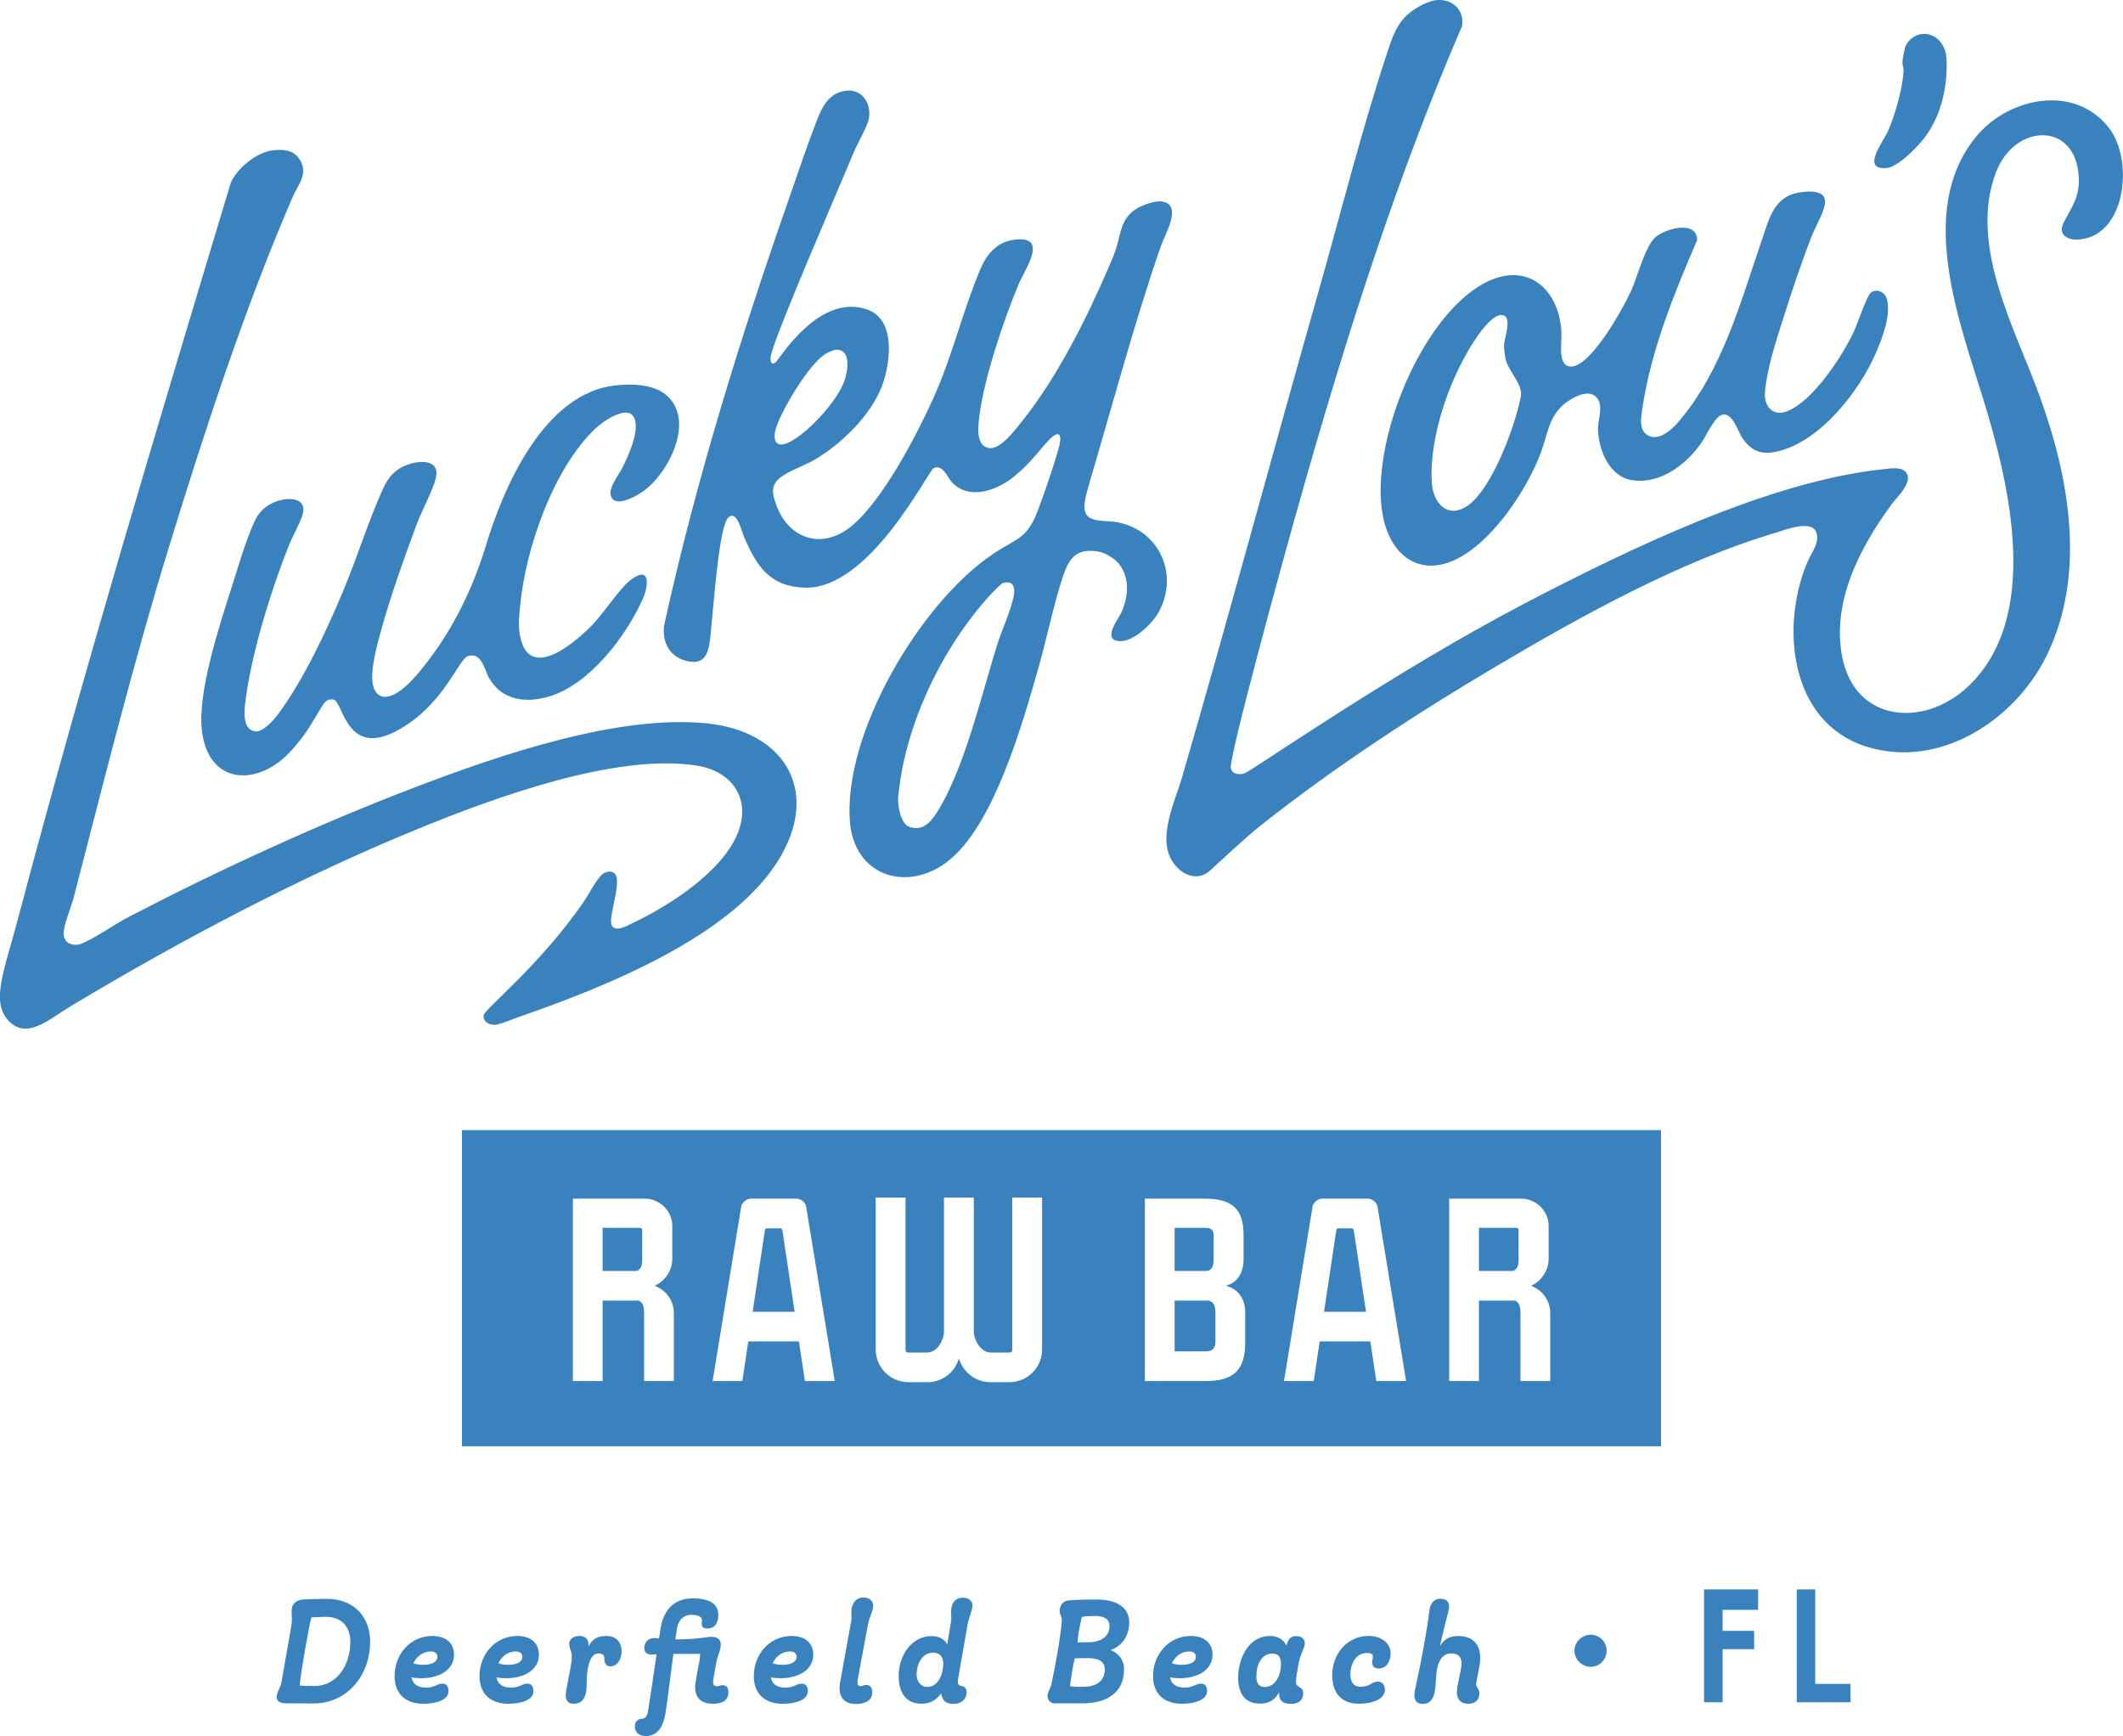 <?xml version="1.0" encoding="utf-8"?>
<svg xmlns="http://www.w3.org/2000/svg" id="Layer_1" data-name="Layer 1" viewBox="0 0 407.33 333.04">
  <defs>
    <style>
      .cls-1 {
        fill: #3982be;
      }
    </style>
  </defs>
  <path class="cls-1" d="M275.58.03c3.07-.33,5.47,1.91,4.92,5.01-12.06,27.92-21.49,57.34-29.87,86.6-5.19,18.12-14.77,53.49-14.48,55.65.17,1.27,1.67,1.42,2.69,1.04,1.42-.52,28.37-19.34,53.7-32.57,19.65-10.26,46.87-23.5,68.91-25.76,1.32-.13,3.54-.57,4.37.79,1.13,1.85-1.89,4.59-2.94,6.02-6.03,8.28-11.53,18.7-9.4,29.33,2.5,12.42,15.58,13.44,23.91,5.75,14.37-13.26,8.19-38.83,3.19-55.12-4.62-15.06-12.91-36.37-1.55-50.42,6.2-7.67,18.98-10.36,25.63-1.78,4.73,6.11,3.32,20.5-5.65,21.37-2.24.22-4.29-.87-3.05-3.27,1.54-2.99,3.02-4.77,2.89-8.5-.39-10.93-12.34-10.67-15.94-1-5.16,13.88,3.54,29.52,8.25,42.34,5.82,15.82,9.27,34.54,1.48,50.34-6.13,12.42-20.7,21.87-34.75,17.31-14.51-4.7-16.34-23.05-11.1-35.37.73-1.73,2.46-3.76,1.66-5.73-.98-2.41-5.97-.39-7.83.16-18.15,5.37-37.12,15.88-53.4,25.51-15.27,9.03-31.06,19.34-44.97,30.34-3.64,2.88-6.72,5.9-10.1,8.94-1.74,1.57-3.98,1.37-5.73-.09-5.32-4.44-1.19-12.43.37-17.79,8.97-30.85,17.29-61.9,26.07-92.79,4.33-15.24,8.37-31.37,13.33-46.34.78-2.36,1.52-4.68,3.22-6.57,1.3-1.45,4.23-3.21,6.16-3.41"/>
  <path class="cls-1" d="M192.52,111.81c-.58.15-3.05,2.89-3.6,3.52-8.77,10.14-15.32,24.19-16.59,37.58-.14,1.51.46,5.09,2.08,5.69,2.48.91,4.01-.69,5.24-2.58,5.45-8.43,8.77-23.29,11.92-33.09.77-2.39,3.25-7.75,3.01-9.93-.13-1.17-.97-1.47-2.06-1.18M160,67.17c-.35.06-1.39.58-1.72.79-3.19,2.12-7.95,10.14-9.27,13.79-.85,2.34-.44,4.46,2.39,3.09,3.64-1.75,9.31-7.98,10.63-11.81.71-2.05,1.33-6.46-2.03-5.87M149.08,69.17c1.02-1.12,8.39-12.93,17.32-9.79,5.48,1.92,4.47,10.04,2.93,14.37-2.08,5.84-7.94,11.5-13.22,14.55-2.02,1.17-5.96,2.39-7.21,4.13-1.04,1.45-.52,2.83.02,4.38,2.12,6.04,7.97,8.6,13.49,4.84,6.47-4.41,13.9-18.94,17.09-26.23,3.4-7.78,5.33-16.13,8.66-23.93,1.2-2.81,3.18-5.08,6.42-5.5,6.77-.88,2.11,5.56.85,8.56-2.91,6.92-6.72,18.27-7.57,25.62-.23,1.98-.6,5.47,1.99,5.79,2.14.27,4.98-3.57,6.24-5.14,6.74-8.42,12.3-19.52,16.57-29.42.49-1.15,1.02-2.31,1.41-3.5,1-3.05.92-5.98,3.98-7.86,1.13-.7,3.56-1.57,4.87-1.39,4.09.58.59,6.31-.18,8.53-4.99,14.32-9.45,31.06-13.76,45.61-1.64,5.55-1.44,7.02,3.51,7.2,8.98.31,14.18,9.36,9.84,17.42-1.19,2.21-4.9,5.79-7.58,5.59-3.39-.25-.15-4.23.45-5.6,1.31-3.03,1.62-6.59-.57-9.3-.79-.98-2.64-2.08-3.87-2.29-4.16-.69-5.62,1.14-6.82,4.78-1.81,5.46-3.02,11.6-4.61,17.2-3.03,10.68-8.62,30.73-17.6,37.54-7.85,5.95-17.85,2.65-18.66-7.67-1.34-16.99,13.58-42.12,27.49-51.41,4.74-3.17,6.53-2.74,8.75-8.8,1.26-3.45,2.76-7.76,3.76-11.26.88-3.06.17-4.14-2.49-1.04-2.05,2.38-3.4,4.12-5.96,6.22-3.25,2.68-8.67,4.73-12.01,1.11-.88-.95-1.73-3.48-3.46-2.67-1.12.52-12.29,23.36-24.78,22.93-6.69-.23-9.16-4.1-11.58-9.66-.5-1.14-1.34-5.15-2.96-3.89-1.76,1.37-2.7,14.48-3.4,21.53-.29,2.89-.31,6.85-4.18,6.19-3.62-.61-5.34-3.58-4.79-7.11,6.09-27.65,14.5-54.77,23.84-81.46,1.67-4.78,3.34-9.8,5.15-14.52,1.09-2.86,2.28-5.94,5.82-6.41,3.1-.42,4.94,2.42,4.45,5.3-.24,1.42-2.27,4.95-2.95,6.59-3.46,8.29-14.89,34.55-15.86,38.88-.21.92-.02,2.35,1.2,1.02"/>
  <path class="cls-1" d="M52.46,28.83c1.85-.2,3.68-.1,4.84,1.5,2.07,2.87-.03,4.88-1.15,7.47-9.22,21.31-16.88,44.86-23.72,67.09-6.86,22.3-12.46,44.79-18.31,67.36-.45,1.74-2.08,5.57-1.91,7.06.21,1.87,2.06,2.32,3.63,1.64,2.69-1.17,6.16-3.65,8.99-5.12,17.55-9.12,36.5-17.82,54.98-24.87,15.97-6.09,38.93-14,56.02-12.17,14.14,1.51,21.5,12.25,14.04,25.35-8.81,15.47-34.27,25.38-50.49,31.01-1.06.37-3.39,1.34-4.31,1.45-1.12.14-2.53-.67-2.25-1.88.3-1.28,10.69-9.45,19.14-21.67.9-1.3,2.65-4.74,3.77-5.45.94-.6,2.19-.62,2.54.59.67,2.32-1.68,8.04-.86,9.41.73,1.21,2.71.09,3.63-.35,7.13-3.36,17.38-9.82,20.47-17.33,2.72-6.59-1.01-11.97-7.78-13.04-15.55-2.46-38.86,6.14-53.37,12.06-22.78,9.3-45.55,21.36-66.64,33.99-4.25,2.55-8.56,6.66-12.09,2.88-3.42-3.67-.88-9.36,1.9-19.86,12.52-47.24,26.64-94.07,40.74-140.86,1.25-2.88,5.03-5.93,8.17-6.27"/>
  <path class="cls-1" d="M287.71,60.47c-1.37.22-3.29,2.67-4.09,3.8-5.2,7.37-9.49,19.3-8.9,28.37.27,4.1,3.25,7.06,7.08,4.21,4.41-3.29,8.35-13.88,9.64-19.19.11-.47.38-1.55.4-1.96.09-2.31-2.55-4.61-3.02-7.03-.1-.5-.27-2.01-.25-2.5.04-1.26,1.94-6.16-.86-5.71M345.78,36.83c7.62-.82,3.29,4.69,1.8,8.52-1.97,5.06-3.87,10.77-5.52,15.97-1.33,4.2-3.11,9.66-3.43,14.01-.2,2.7,1.63,4.64,4.31,3.55,4.94-2,10.44-10.41,12.69-15.13.66-1.39,2.53-6.95,3.27-7.56,1.17-.95,2.78-.17,3.14,1.24.78,3.06-.85,7.33-2.08,10.18-3.19,7.43-10.71,17.09-18.92,18.99-2.95.68-4.87.06-6.64-2.41-.95-1.32-1.89-4.98-3.87-4.66-1.49.24-3.1,3.97-3.98,5.25-2.91,4.24-7.85,8.11-13.32,7.35-4.38-.61-6.44-5.61-6.63-9.54-.09-1.89,1.05-4.45-.07-6.09-1.39-2.05-4.42-.48-6,.68-3.4,2.51-3.54,6.07-4.93,9.75-2.71,7.18-9.77,17.91-17.26,20.82-6.25,2.43-10.96-1.24-12.65-7.22-3.79-13.37,6.51-39.74,19.31-46.32,8.23-4.23,14.32,1.48,14.59,9.84.06,1.78-.89,6.84,2.33,6.21,2.58-.5,6.25-5.98,7.61-8.2,1.12-1.84,2.57-4.38,3.45-6.32,1.18-2.62,2.63-8.36,4.55-10.15,1.84-1.72,8.06-3.48,8.09.48-4.37,10.1-8.82,21.07-10.47,32.03-.29,1.96-.92,4.85,1.55,5.64,1.91.61,4.13-1.41,5.3-2.77,8.43-9.81,11.9-22.88,15.99-34.79,1.48-4.3,2.36-8.75,7.77-9.33"/>
  <path class="cls-1" d="M118.56,73.88c4.19-.33,9.12.03,11.07,4.3,2.31,5.06-1.78,12.64-5.86,15.8-1.24.96-5.25,3.38-6.4,1.53-.98-1.57,1.24-4.19,2.01-5.71,1.16-2.3,3.19-6.73,2.45-9.26-1-3.43-6.29.4-7.72,1.78-7.99,7.72-13.24,22.84-14.29,33.7-.24,2.49-.53,4.41.21,6.97,2.17,7.46,10.78-.15,13.67-3.16,2.2-2.29,5.31-7.18,7.56-8.77,3.6-2.55,3.14,1.44,2.08,3.81-3.18,7.14-10.19,16.41-17.93,18.73-4.41,1.32-9.02.82-11.51-3.42-1-1.71-1.44-5.12-4.08-4.33-1.84.54-4.48,9.02-13.02,13.98-10.4,6.03-10.89-5.23-12.82-5.63-1.2-.24-1.75.55-2.31,1.47-2.13,3.49-2.93,5.21-5.92,8.47-6.31,6.88-15.84,6.47-17.02-4.06-.82-7.34,3.31-19.85,5.63-27.13,1.25-3.91,2.77-9.26,4.46-12.89.81-1.75,1.94-2.88,3.71-3.67,2.63-1.17,6.86-1.1,5.36,2.85-.67,1.76-1.71,3.54-2.42,5.31-3.48,8.64-7.39,21.3-8.44,30.5-.2,1.75-.41,4.75,1.79,5.24,1.54.35,3.76-2.21,4.62-3.38,4.95-6.78,9.09-15.66,12.35-23.4,2.7-6.41,4.84-13.45,7.68-19.71,1.11-2.45,2.51-3.95,5.13-4.79,2.39-.76,5.88-.69,5.01,2.74-.61,2.43-2.65,6.15-3.63,8.76-2.44,6.53-5.12,14.06-6.95,20.76-.74,2.71-2.49,8.81-1.08,11.2,1.7,2.9,5.27-.11,6.79-1.66,1.4-1.43,3-3.42,4.59-5.65,4.45-6.23,7.7-13.23,9.92-20.56,2.97-9.8,10.73-29.55,25.33-30.71"/>
  <path class="cls-1" d="M368.45,6.57c2.85-.52,4.85,1.92,5.01,4.57.3,5.18-.93,10.77-3.98,14.98-1.35,1.86-5.27,5.95-7.57,6.12-4.89.36-.59-5.04.31-7.05,1.39-3.11,2.79-8.17,3.02-11.54.04-.62-.27-1.16-.23-1.78.04-.57.33-2.12.48-2.68.34-1.26,1.7-2.4,2.96-2.63"/>
  <path class="cls-1" d="M232.85,241.59v-4.64c0-1-.49-1.4-1.63-1.4h-5.85v8.27h5.89c1.14,0,1.58-.66,1.58-2.23"/>
  <path class="cls-1" d="M149.73,235.64h-2.64c-.18,0-.31.13-.35.48l-2.33,15.53h8.05l-2.33-15.53c-.09-.35-.22-.48-.4-.48"/>
  <path class="cls-1" d="M231.44,249.5h-6.07v9.75h5.85c1.41,0,1.98-.57,1.98-1.88v-5.47c0-1.71-.53-2.41-1.76-2.41"/>
  <path class="cls-1" d="M122.87,235.55h-7.25v8.27h6.55c.79-.35,1.05-.92,1.05-2.23v-5.51c0-.39-.13-.52-.35-.52"/>
  <path class="cls-1" d="M297.43,264.94h-5.71v-13.03c0-1.49-.31-2.01-1.01-2.41h-6.95v15.44h-5.71v-34.99h13.81c2.9,0,5.27,2.36,5.27,5.25v6.3c0,2.28-1.41,4.29-3.38,5.16,2.15.79,3.69,2.84,3.69,5.25v13.03ZM264.06,264.94l-1.14-7.61h-9.72l-1.14,7.61h-5.71l5.49-33.51c.13-.7.97-1.49,1.89-1.49h8.66c.92,0,1.76.74,1.89,1.49l5.5,33.51h-5.71ZM238.92,257.42c0,5.38-2.15,7.52-7.61,7.52h-11.65v-34.99h11.47c5.32,0,7.47,2.01,7.47,6.95v4.59c0,2.97-1.41,4.64-3.38,5.16,2.02.57,3.69,2.06,3.69,5.25v5.51ZM199.94,258.86c0,3.5-2.81,6.3-6.33,6.3h-3.52c-2.95,0-5.32-1.92-6.11-4.59-.75,2.67-3.12,4.59-6.11,4.59h-3.52c-3.52,0-6.33-2.8-6.33-6.3v-29.13h5.72v29.13c0,.48.13.61.61.61h3.52c2.15,0,3.25-2.75,3.25-3.89v-25.85h5.72v25.85c0,1.14,1.14,3.89,3.25,3.89h3.52c.48,0,.61-.13.61-.61v-29.13h5.72v29.13ZM154.43,264.94l-1.14-7.61h-9.72l-1.14,7.61h-5.71l5.5-33.51c.13-.7.97-1.49,1.89-1.49h8.66c.92,0,1.76.74,1.89,1.49l5.5,33.51h-5.72ZM129.29,264.94h-5.71v-13.03c0-1.49-.31-2.01-1.01-2.41h-6.95v15.44h-5.71v-34.99h13.81c2.9,0,5.27,2.36,5.27,5.25v6.3c0,2.28-1.41,4.29-3.39,5.16,2.15.79,3.69,2.84,3.69,5.25v13.03ZM88.64,277.45h230.05v-60.65H88.64v60.65Z"/>
  <path class="cls-1" d="M259.36,235.64h-2.64c-.18,0-.31.13-.35.48l-2.33,15.53h8.05l-2.33-15.53c-.09-.35-.22-.48-.4-.48"/>
  <path class="cls-1" d="M291.01,235.55h-7.25v8.27h6.55c.79-.35,1.05-.92,1.05-2.23v-5.51c0-.39-.13-.52-.35-.52"/>
  <path class="cls-1" d="M57.52,323.35c.32.06,2.32.09,2.84.09,4.37,0,6.86-4.14,6.86-8.46,0-3.09-1.85-4.81-4.69-4.81-.82,0-2.2.06-2.79.12-.35,1.08-2.23,11.61-2.23,13.07M71.01,314.98c0,6.36-4.34,11.81-10.85,11.81l-5.25-.03c-1.53,0-1.82-.64-1.82-1.17,0-.99.7-1.78.88-2.68l1.88-10.73c.12-.61.15-1.14.15-1.6,0-.84-.11-1.43,0-2.1.12-.73.85-1.58,2.17-1.64.79-.03,3.14-.12,4.49-.12,5.43,0,8.36,3.62,8.36,8.25"/>
  <path class="cls-1" d="M79.31,319.09c.47.15,1.05.29,1.88.29,1.7,0,2.73-.56,2.73-1.55,0-.61-.44-1.02-1.26-1.02-1.52,0-2.73.96-3.34,2.28M86.05,324.46c0,1.66-2.35,2.39-4.81,2.39-3.46,0-5.54-1.95-5.54-5.31,0-4.14,2.99-7.7,7.27-7.7,2.17,0,4.14,1.05,4.14,3.59,0,2.95-2.9,4.52-6.24,4.52-.76,0-1.38-.06-1.91-.15.24,1.22,1.11,1.95,2.79,1.95s2.11-.76,3.08-.76c.82,0,1.23.47,1.23,1.46"/>
  <path class="cls-1" d="M95.61,319.09c.47.15,1.05.29,1.88.29,1.7,0,2.73-.56,2.73-1.55,0-.61-.44-1.02-1.26-1.02-1.53,0-2.73.96-3.34,2.28M102.35,324.46c0,1.66-2.35,2.39-4.81,2.39-3.46,0-5.54-1.95-5.54-5.31,0-4.14,2.99-7.7,7.27-7.7,2.17,0,4.13,1.05,4.13,3.59,0,2.95-2.9,4.52-6.24,4.52-.76,0-1.38-.06-1.91-.15.24,1.22,1.12,1.95,2.79,1.95s2.11-.76,3.08-.76c.82,0,1.23.47,1.23,1.46"/>
  <path class="cls-1" d="M112.76,320.29c-.32,1.75-.12,3.18-.29,4.23-.26,1.37-.88,2.33-2.44,2.33-1.23,0-1.67-.93-1.41-2.45.15-.93.65-3.27.91-4.84.56-3-.32-2.83-.32-4.23,0-.76.68-1.49,2.02-1.49s1.79,1.02,1.7,2.01c.61-1.23,1.5-2.01,3.43-2.01s2.9,1.31,2.9,2.86c0,1.92-1.02,2.98-2.17,2.98-.76,0-1.14-.61-1.14-1.49,0-.67-.32-.99-1.09-.99-1.26,0-1.82,1.34-2.11,3.09"/>
  <path class="cls-1" d="M139.76,324.55c0,1.58-1.03,2.3-3.02,2.3-1.67,0-3.37-.7-3.37-3.21,0-.82.53-3.44.79-4.78.15-.79.15-.96.17-1.58h-5.13c-.53,4-1.17,9.22-1.47,11.06-.5,3.44-1.9,4.7-3.84,4.7-1.2,0-2.08-.67-2.08-1.81,0-1.02.56-1.46,1.47-1.52.58-.06.91-.58,1.08-1.57.18-.99.97-6.45,1.61-10.76-.29,0-.61.03-.97.03-1.03,0-1.38-.56-1.38-1.25,0-.93.59-1.92,1.94-1.92.29,0,.56.03.88.09.15-.96.26-1.75.35-2.16.59-3.36,2.55-5.54,6.13-5.54s4.9,1.31,4.9,3.18c0,1.4-.56,2.6-2.14,2.6-.67,0-.97-.29-1.03-.64-.09-.61.06-.7.03-1.08-.06-.38-.47-.9-2.05-.9-1.2,0-2.38.64-2.76,2.71-.06.35-.17,1.08-.29,2.01,4.63-.03,5.86-.5,6.95-.5s1.76.5,1.76,1.43c0,1.22-.59,1.96-.88,3.62l-.53,2.98c-.06.2-.06.41-.06.58,0,.67.32.87.79.87.29,0,.61-.2,1.05-.2.65,0,1.09.38,1.09,1.28"/>
  <path class="cls-1" d="M148.23,319.09c.47.15,1.05.29,1.88.29,1.7,0,2.73-.56,2.73-1.55,0-.61-.44-1.02-1.26-1.02-1.53,0-2.73.96-3.34,2.28M154.98,324.46c0,1.66-2.35,2.39-4.81,2.39-3.46,0-5.54-1.95-5.54-5.31,0-4.14,2.99-7.7,7.27-7.7,2.17,0,4.14,1.05,4.14,3.59,0,2.95-2.9,4.52-6.24,4.52-.76,0-1.38-.06-1.9-.15.23,1.22,1.11,1.95,2.79,1.95s2.11-.76,3.08-.76c.82,0,1.23.47,1.23,1.46"/>
  <path class="cls-1" d="M163.39,308.59c.29-1.46,1.2-2.13,2.26-2.13,1.41,0,2.05.93,1.85,1.96-.2,1.16-.67,1.66-1,3.41l-1.91,10.24c-.2,1.02.03,1.4.56,1.4.38,0,.7-.26,1.17-.23.5.03,1.03.35,1.03,1.43,0,1.52-1.29,2.22-3.2,2.22-1.64,0-3.61-.85-2.93-4.35l2.11-11.61c.12-.64-.06-1.6.06-2.33"/>
  <path class="cls-1" d="M177.99,323.61c1.96,0,2.99-2.39,2.99-4.44,0-1.37-.7-2.13-1.94-2.13-2.05,0-3.17,2.1-3.17,4.2,0,1.34.76,2.37,2.11,2.37M182.48,309.15c0-.2.03-.41.06-.67.23-1.4,1.09-1.98,2.23-1.98,1,0,1.96.58,1.79,1.78-.18,1.2-.7,1.96-.97,3.68l-1.7,9.74c-.09.41-.12.73-.12.99,0,.55.29.64.76.76.59.12.94.5.94,1.2,0,1.14-.85,2.22-2.52,2.22-1.44,0-2.14-.58-2.38-2.01-.82,1.17-1.96,1.98-3.78,1.98-2.99,0-4.37-2.16-4.37-5.34,0-4.03,2.58-7.64,6.33-7.64,1.55,0,2.61.73,2.99,1.63l.76-4.61c.06-.55-.03-1.31-.03-1.72"/>
  <path class="cls-1" d="M212.88,311.95c0-1.81-1.85-1.95-2.96-1.95-.7,0-2.11.09-2.35.2-.38,1.63-.73,3.38-.85,4.87l2.26-.03c2.08,0,3.9-1.02,3.9-3.09M205.29,323.41c.03.18,1.26.2,2.49.2,2.29,0,4.19-.93,4.19-3.38,0-1.84-1.82-2.16-3.31-2.13l-2.46.03c-.33,1.2-.79,4.32-.91,5.28M204.67,307.08c.88-.2,4.52-.23,5.75-.23,3.16,0,6.24,1.08,6.24,4.43,0,2.48-1.35,4.49-3.58,5.28,1.05.38,2.58,1.46,2.58,3.68,0,4.46-3.25,6.53-8.01,6.53h-5.28c-.82,0-1.38-.58-1.38-1.4,0-.93.56-1.14.88-2.92.59-2.92,1.61-8.23,1.85-11.43.06-1.02-.41-1.2-.41-1.98,0-1.02.65-1.78,1.35-1.96"/>
  <path class="cls-1" d="M224.84,319.09c.47.15,1.05.29,1.88.29,1.7,0,2.73-.56,2.73-1.55,0-.61-.44-1.02-1.26-1.02-1.53,0-2.73.96-3.34,2.28M231.58,324.46c0,1.66-2.35,2.39-4.81,2.39-3.46,0-5.54-1.95-5.54-5.31,0-4.14,2.99-7.7,7.27-7.7,2.17,0,4.14,1.05,4.14,3.59,0,2.95-2.9,4.52-6.24,4.52-.76,0-1.38-.06-1.9-.15.23,1.22,1.11,1.95,2.79,1.95s2.11-.76,3.08-.76c.82,0,1.23.47,1.23,1.46"/>
  <path class="cls-1" d="M245.77,319.18c0-1.25-.47-1.96-1.67-1.96-2.05,0-3.05,2.1-3.05,4.37,0,1.23.41,2.04,1.59,2.04,2.11,0,3.14-2.28,3.14-4.46M245.39,324.66c-.59,1.2-1.67,2.16-3.69,2.16-2.87,0-4.14-2.04-4.14-4.93,0-3.94,2.11-8.05,6.1-8.05,1.97,0,2.84,1.14,3.17,1.87.2-.7.44-1.84,1.85-1.84,1.05,0,1.67.52,1.67,1.43,0,.76-.88,2.1-1.17,3.7l-.47,2.74c-.03.29-.06.64-.06.85,0,1.4,1.38.7,1.38,2.3,0,1.23-.85,1.98-2.32,1.98-1.73,0-2.32-.7-2.32-2.22"/>
  <path class="cls-1" d="M266.8,317.2c0,1.55-.79,2.89-2.29,2.89-.94,0-1.23-.55-1.23-1.2,0-.41.12-.67.12-.99.06-.58-.26-.79-1.14-.79-2.11,0-3.17,2.04-3.17,4.14,0,1.28.56,2.33,1.9,2.33,2.08,0,2.11-.99,3.37-.99.94,0,1.35.76,1.35,1.57,0,1.72-2.2,2.68-5.01,2.68-3.14,0-5.1-1.89-5.1-5.48,0-3.99,2.82-7.53,6.98-7.53,2.2,0,4.23,1.2,4.23,3.36"/>
  <path class="cls-1" d="M276.23,315.86c.62-1.08,1.55-2.01,3.52-2.01,3.73,0,4.66,2.74,4.11,5.71l-.62,3.27c-.17.93.59.93.59,2.04,0,1.46-1.05,1.98-2.11,1.98-1.88,0-2.47-1.4-2.08-3.38l.65-3.24c.38-1.93-.09-3.04-1.9-3.04-1.58,0-2.43,1.49-2.67,3.04-.29,1.51-.15,2.65-.44,4.29-.2,1.05-.68,2.36-2.32,2.36-1.55,0-1.73-1.28-1.52-2.42.29-1.57.7-3.3,1.02-4.9.65-3.27,1.5-7.99,1.79-10.58.15-1.43.97-2.28,2.03-2.28,1.32,0,2.08.7,1.61,2.42-.32,1.34-1.02,3.88-1.64,6.74"/>
  <path class="cls-1" d="M305.2,313.61c.43,0,.83.08,1.2.24.37.16.69.38.97.66.27.27.49.6.65.97.16.37.24.77.24,1.2s-.08.82-.24,1.2c-.16.37-.38.69-.65.97s-.6.49-.97.66c-.37.16-.77.24-1.2.24s-.82-.08-1.2-.24c-.38-.16-.71-.38-.99-.66-.28-.27-.5-.6-.67-.97-.17-.37-.25-.77-.25-1.2s.08-.83.25-1.21c.17-.37.39-.7.67-.97.28-.27.61-.49.99-.65.38-.16.77-.24,1.2-.24"/>
  <polygon class="cls-1" points="337.32 308.83 330.51 308.83 330.51 312.86 336.56 312.86 336.56 316.38 330.51 316.38 330.51 326.56 326.95 326.56 326.95 304.91 337.32 304.91 337.32 308.83"/>
  <polygon class="cls-1" points="348.28 323.04 355.04 323.04 355.04 326.56 344.74 326.56 344.74 304.91 348.28 304.91 348.28 323.04"/>
</svg>